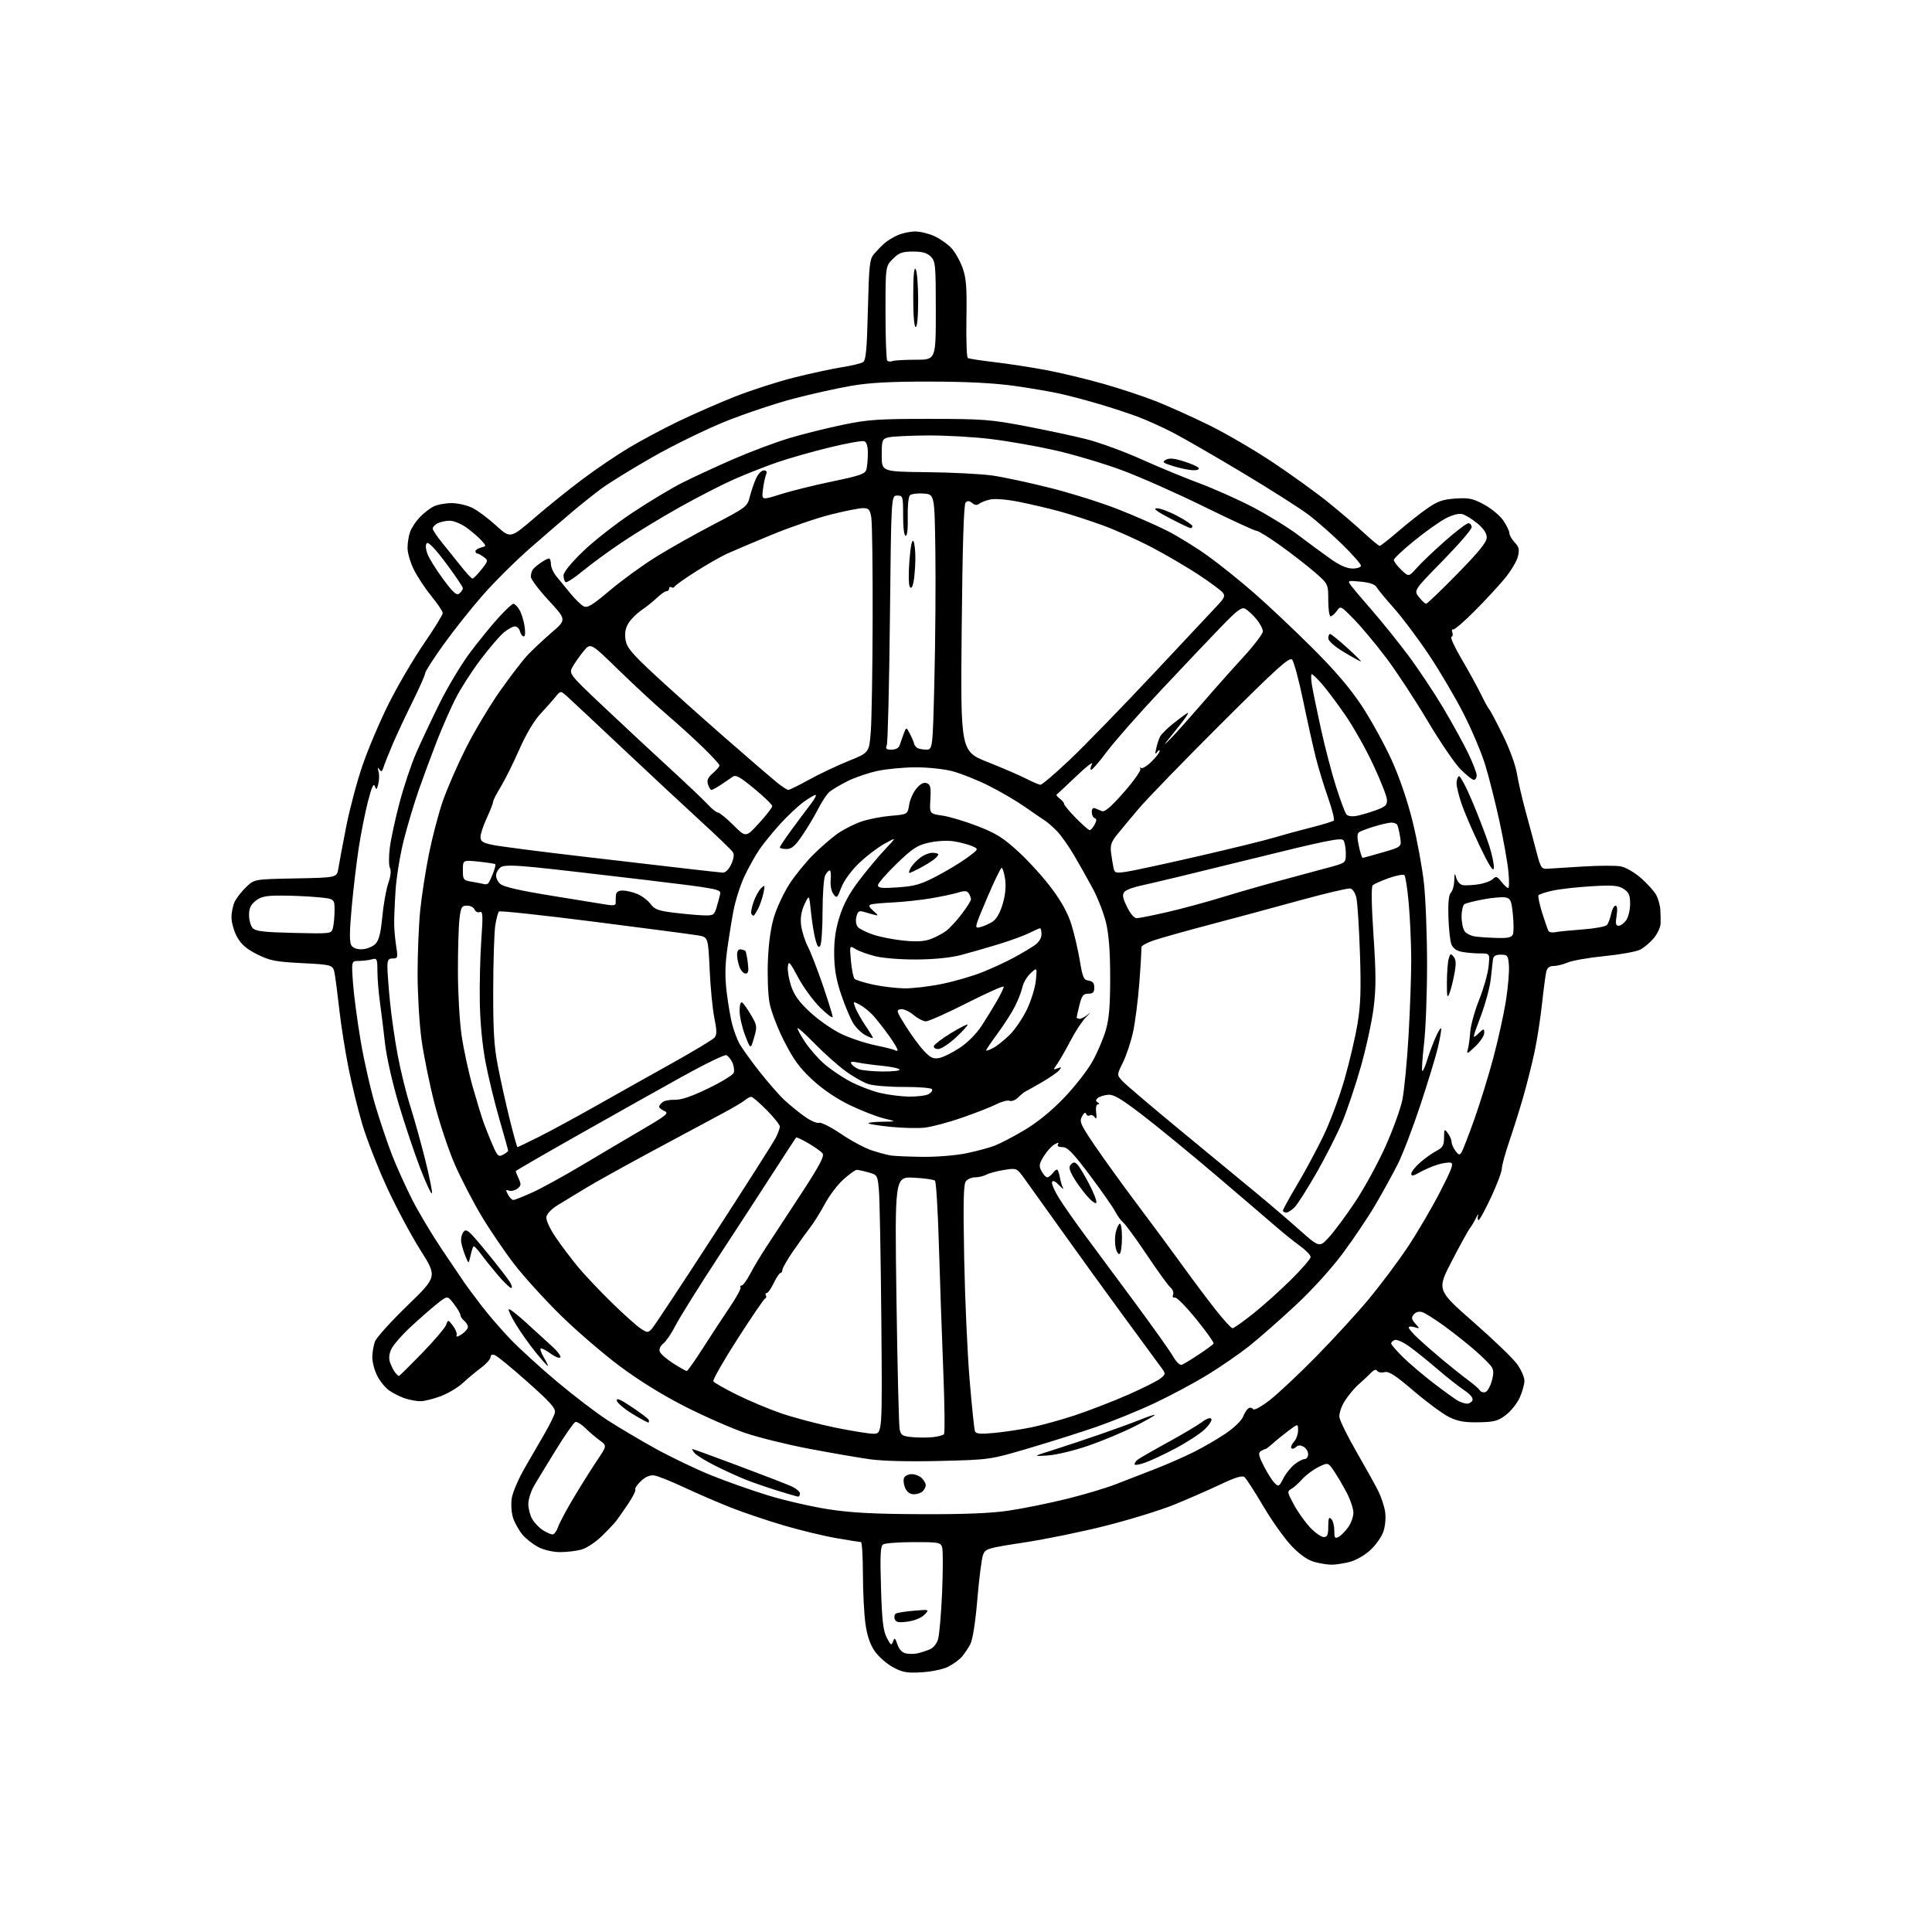 <?xml version="1.0" encoding="UTF-8" standalone="no"?>
<svg 
  version="1.1" 
  xmlns="http://www.w3.org/2000/svg" 
  xmlns:xlink="http://www.w3.org/1999/xlink" 
  xmlns:svg="http://www.w3.org/2000/svg"
  xmlns:rdf="http://www.w3.org/1999/02/22-rdf-syntax-ns#"
  xmlns:cc="http://creativecommons.org/ns#"
  xmlns:dc="http://purl.org/dc/elements/1.1/"
  viewBox="0 0 768 768"
  width="768"
  height="768"
>
<style>svg {background-color: white; }</style>"
<path stroke="none" fill="black" fill-rule="evenodd" d="M366.50,664.75C360.51,665.11 358.85,664.82 355.00,662.76C352.52,661.43 349.27,658.58 347.76,656.42C345.87,653.70 344.72,650.35 344.03,645.50C343.49,641.65 343.03,632.76 343.02,625.75C343.01,618.74 342.66,613.00 342.25,613.00C341.84,613.00 337.45,612.30 332.50,611.44C327.55,610.59 318.17,608.33 311.65,606.41C305.14,604.50 295.69,601.31 290.65,599.33C285.62,597.35 277.23,593.73 272.00,591.28C266.77,588.83 261.38,586.68 260.00,586.51C258.37,586.29 256.55,587.07 254.79,588.74C253.29,590.15 252.29,591.65 252.55,592.08C252.81,592.51 251.57,595.03 249.78,597.68C248.00,600.33 245.85,603.40 245.02,604.50C244.18,605.59 241.53,608.40 239.12,610.73C236.72,613.07 233.12,615.43 231.12,615.98C229.13,616.54 225.34,616.99 222.71,616.99C219.92,617.00 216.32,616.18 214.09,615.04C211.98,613.97 209.11,611.73 207.71,610.07C206.31,608.41 204.64,605.43 203.98,603.45C203.30,601.39 203.07,598.03 203.43,595.59C203.79,593.24 206.14,587.76 208.66,583.41C211.18,579.06 214.77,572.86 216.63,569.64C218.49,566.41 220.26,562.81 220.56,561.63C220.99,559.89 219.01,557.64 209.80,549.43C203.58,543.89 197.71,539.07 196.75,538.71C195.60,538.29 195.00,538.55 195.00,539.48C195.00,540.26 193.31,542.16 191.25,543.70C189.19,545.24 185.93,547.96 184.00,549.75C182.07,551.54 178.12,553.91 175.21,555.00C172.30,556.10 168.66,557.00 167.11,557.00C165.56,557.00 162.77,556.48 160.90,555.85C159.03,555.21 156.25,553.83 154.73,552.76C153.20,551.70 151.06,549.09 149.98,546.96C148.89,544.82 148.00,541.52 148.00,539.60C148.00,537.69 148.46,534.86 149.03,533.32C149.59,531.77 155.40,525.33 161.93,519.00C173.81,507.50 173.81,507.50 167.09,496.88C163.39,491.04 157.39,479.79 153.76,471.88C150.13,463.97 145.76,452.77 144.04,447.00C142.32,441.23 139.84,431.10 138.53,424.50C137.22,417.90 135.61,407.77 134.96,402.00C134.31,396.23 133.48,389.70 133.11,387.50C132.44,383.50 132.44,383.50 120.21,382.87C109.47,382.32 107.29,381.89 102.24,379.37C98.02,377.26 95.91,375.44 94.27,372.50C93.04,370.30 92.03,366.79 92.02,364.70C92.01,362.61 92.63,359.69 93.41,358.20C94.19,356.72 96.24,354.15 97.97,352.50C101.13,349.50 101.13,349.50 117.53,349.18C133.93,348.87 133.93,348.87 134.51,345.18C134.83,343.16 136.22,335.76 137.59,328.74C138.96,321.72 141.89,310.70 144.11,304.24C146.32,297.78 151.01,286.73 154.54,279.68C158.07,272.63 164.34,261.93 168.48,255.90C172.61,249.88 176.00,244.39 176.00,243.72C176.00,243.04 174.02,240.08 171.61,237.13C169.19,234.18 166.04,229.45 164.61,226.62C163.17,223.79 162.00,219.82 162.00,217.80C162.00,215.78 162.48,212.86 163.06,211.32C163.65,209.77 165.34,207.22 166.81,205.66C168.29,204.10 170.72,202.19 172.20,201.41C173.69,200.63 176.97,200.00 179.49,200.00C182.07,200.00 185.76,200.86 187.91,201.95C190.01,203.03 194.25,206.20 197.31,209.00C202.89,214.10 202.89,214.10 212.53,205.80C217.83,201.23 226.52,194.25 231.84,190.29C237.15,186.32 245.32,180.79 250.00,177.99C254.68,175.19 263.45,170.51 269.50,167.58C275.55,164.66 285.72,160.20 292.09,157.68C298.47,155.16 309.04,151.75 315.59,150.10C322.14,148.46 330.66,146.61 334.53,146.00C338.39,145.39 342.22,144.49 343.03,143.98C344.22,143.25 344.60,139.24 345.00,123.14C345.45,105.06 345.69,102.99 347.50,100.89C348.60,99.62 350.40,97.76 351.50,96.77C352.60,95.78 355.02,94.30 356.87,93.48C358.73,92.67 361.88,92.01 363.87,92.02C365.87,92.03 369.30,92.88 371.50,93.90C373.70,94.91 376.71,97.04 378.18,98.62C379.66,100.21 381.67,103.75 382.65,106.50C384.11,110.61 384.38,114.20 384.17,126.66C384.03,135.01 384.27,142.05 384.71,142.32C385.14,142.59 390.00,143.34 395.50,143.98C401.00,144.63 410.23,146.05 416.00,147.14C421.77,148.23 432.02,150.70 438.76,152.62C445.50,154.54 454.95,157.68 459.76,159.59C464.57,161.51 473.90,165.71 480.50,168.94C487.10,172.16 498.57,178.86 506.00,183.81C513.42,188.77 523.28,195.87 527.89,199.59C532.50,203.32 538.87,208.76 542.02,211.68C545.18,214.61 548.07,217.00 548.44,217.00C548.81,217.00 552.17,214.37 555.90,211.15C559.64,207.93 564.90,203.79 567.60,201.93C571.56,199.21 573.67,198.49 578.66,198.17C583.97,197.83 585.54,198.17 590.03,200.61C592.89,202.17 596.30,205.02 597.61,206.95C598.93,208.88 600.00,211.12 600.00,211.92C600.00,212.72 600.95,214.38 602.11,215.62C603.87,217.49 604.08,218.45 603.36,221.31C602.89,223.21 600.48,227.17 598.02,230.13C595.56,233.08 590.19,238.88 586.08,243.00C581.98,247.12 578.20,250.37 577.69,250.21C577.18,250.05 577.01,250.58 577.32,251.39C577.63,252.21 577.47,253.01 576.95,253.19C576.44,253.36 578.27,257.32 581.02,262.00C583.77,266.68 587.23,272.98 588.71,276.00C590.19,279.02 591.68,281.73 592.01,282.00C592.35,282.27 594.74,286.80 597.33,292.05C600.07,297.60 602.44,304.08 603.01,307.55C603.54,310.82 605.09,317.55 606.45,322.50C607.81,327.45 609.74,334.65 610.74,338.50C612.39,344.88 612.77,345.49 615.03,345.34C616.39,345.26 622.73,344.86 629.13,344.46C635.52,344.06 642.33,344.03 644.26,344.39C646.27,344.77 649.76,346.80 652.42,349.14C654.98,351.39 657.68,354.42 658.43,355.87C659.18,357.32 659.89,359.86 660.00,361.50C660.12,363.15 660.16,365.70 660.11,367.17C660.05,368.64 658.82,371.25 657.38,372.96C655.94,374.67 653.52,376.71 652.00,377.50C650.48,378.29 644.12,379.44 637.87,380.06C631.62,380.68 625.02,381.82 623.22,382.60C621.41,383.37 618.87,384.00 617.57,384.00C615.96,384.00 615.04,384.71 614.67,386.25C614.37,387.49 613.61,393.23 612.98,399.00C612.36,404.77 611.03,413.32 610.04,418.00C609.04,422.68 607.08,430.55 605.67,435.50C604.26,440.45 601.73,448.52 600.05,453.44C598.37,458.35 597.00,463.35 597.00,464.54C597.00,465.74 595.09,470.83 592.75,475.85C590.41,480.88 588.18,485.00 587.78,485.00C587.39,485.00 587.28,484.21 587.55,483.25C587.81,482.29 587.46,482.67 586.77,484.10C586.07,485.54 585.00,487.34 584.38,488.10C583.76,488.87 580.53,494.73 577.20,501.13C571.15,512.76 571.15,512.76 585.61,525.45C593.57,532.42 601.41,539.97 603.04,542.21C604.67,544.46 605.99,547.47 605.98,548.90C605.97,550.33 605.11,553.35 604.09,555.62C603.06,557.88 600.59,560.97 598.60,562.49C595.47,564.88 594.00,565.27 587.74,565.38C582.10,565.47 579.50,565.01 576.00,563.28C573.52,562.06 567.24,557.42 562.03,552.98C554.63,546.65 552.08,545.01 550.35,545.45C549.12,545.76 547.82,545.52 547.46,544.93C547.02,544.22 546.19,544.48 545.04,545.67C544.08,546.68 541.89,548.73 540.17,550.24C538.44,551.75 535.94,554.73 534.59,556.86C533.24,558.99 532.27,561.87 532.43,563.28C532.58,564.69 535.65,570.94 539.25,577.17C542.84,583.40 546.72,590.37 547.86,592.66C549.01,594.95 550.23,598.61 550.58,600.81C550.95,603.09 550.69,606.44 549.98,608.65C549.30,610.77 546.95,614.15 544.76,616.16C542.47,618.27 538.95,620.28 536.45,620.91C534.06,621.51 530.85,622.00 529.31,621.99C527.76,621.99 524.70,621.50 522.50,620.90C519.84,620.17 516.83,618.08 513.50,614.63C510.75,611.78 505.68,604.67 502.24,598.84C498.79,593.00 495.41,587.75 494.72,587.18C493.81,586.43 491.10,587.26 484.98,590.15C480.32,592.36 472.09,595.95 466.71,598.14C461.32,600.33 449.17,604.07 439.71,606.47C430.24,608.87 415.58,611.88 407.13,613.16C392.64,615.36 391.71,615.64 390.79,618.00C390.25,619.37 389.23,627.27 388.53,635.55C387.75,644.82 386.67,651.73 385.73,653.55C384.88,655.17 383.36,657.45 382.35,658.60C381.33,659.76 378.93,661.52 377.00,662.51C374.99,663.55 370.52,664.50 366.50,664.75zM364.50,657.28C365.60,657.05 367.72,656.40 369.21,655.83C370.93,655.17 372.26,653.65 372.88,651.65C373.41,649.92 374.14,641.44 374.51,632.80C374.87,624.17 374.87,616.18 374.52,615.05C373.91,613.15 373.09,613.00 363.18,613.02C357.31,613.02 351.87,613.43 351.11,613.91C349.97,614.63 349.81,617.86 350.21,631.16C350.61,644.27 351.07,648.23 352.50,651.01C354.08,654.06 354.39,654.25 354.98,652.54C355.58,650.85 355.81,651.01 356.75,653.72C357.46,655.75 358.66,656.99 360.17,657.27C361.45,657.51 363.40,657.51 364.50,657.28zM360.89,644.60C357.23,645.10 356.18,644.91 355.69,643.65C355.36,642.78 355.55,641.78 356.11,641.43C356.67,641.08 359.92,640.57 363.32,640.28C369.50,639.77 369.50,639.77 367.49,641.87C366.30,643.11 363.59,644.23 360.89,644.60zM532.13,610.93C533.08,610.42 534.79,608.70 535.93,607.10C537.07,605.50 538.00,602.91 538.00,601.34C538.00,599.77 536.83,596.24 535.40,593.49C533.97,590.75 531.70,586.88 530.36,584.89C527.93,581.29 527.93,581.29 524.09,583.18C521.98,584.23 519.11,586.37 517.70,587.95C516.30,589.53 514.33,591.29 513.32,591.86C511.60,592.84 511.66,593.19 514.39,598.20C515.97,601.11 518.88,605.19 520.84,607.25C522.80,609.31 525.21,611.00 526.20,611.00C527.65,611.00 528.00,610.18 528.00,606.80C528.00,603.53 528.27,602.87 529.20,603.80C529.86,604.46 530.40,606.54 530.40,608.43C530.40,611.37 530.65,611.72 532.13,610.93zM219.65,609.97C220.29,609.99 221.28,608.62 221.87,606.94C222.46,605.26 225.28,599.97 228.15,595.19C231.01,590.41 235.14,583.84 237.32,580.59C241.29,574.69 241.29,574.69 238.44,572.61C236.88,571.47 234.30,569.27 232.71,567.72C231.12,566.16 229.32,565.06 228.72,565.26C228.11,565.46 224.71,570.33 221.16,576.06C217.62,581.80 213.66,588.30 212.37,590.50C211.08,592.70 210.02,596.01 210.01,597.85C210.01,599.69 210.73,602.43 211.62,603.94C212.52,605.45 214.43,607.42 215.87,608.32C217.32,609.21 219.02,609.96 219.65,609.97zM366.26,601.91C383.69,601.97 394.00,601.55 401.12,600.48C406.67,599.65 416.85,597.59 423.72,595.91C430.60,594.22 439.44,591.60 443.37,590.07C447.29,588.54 454.32,585.81 459.00,584.01C463.68,582.20 470.65,579.15 474.50,577.22C478.35,575.30 484.11,571.96 487.30,569.79C490.51,567.62 493.56,564.66 494.12,563.20C494.67,561.74 495.65,560.22 496.29,559.82C496.92,559.43 497.74,559.57 498.09,560.15C498.47,560.76 501.12,559.35 504.62,556.67C507.85,554.18 516.18,546.38 523.12,539.32C530.05,532.27 539.52,521.94 544.15,516.37C548.77,510.80 555.68,501.57 559.49,495.87C563.30,490.17 569.08,480.32 572.34,474.00C577.19,464.60 577.97,462.44 576.63,462.18C575.72,462.00 573.30,462.38 571.24,463.03C569.18,463.69 566.04,465.06 564.25,466.08C561.75,467.51 561.00,467.62 561.00,466.57C561.00,465.82 562.58,463.82 564.51,462.12C566.45,460.43 569.37,458.34 571.01,457.49C573.51,456.20 574.01,455.33 574.03,452.22C574.06,448.73 574.16,448.62 575.53,450.44C576.34,451.51 577.01,453.08 577.03,453.94C577.05,454.80 577.74,456.40 578.57,457.50C579.86,459.21 580.21,459.28 581.01,458.00C581.53,457.17 583.80,451.32 586.05,445.00C588.31,438.68 591.71,427.65 593.62,420.51C595.53,413.37 597.77,403.20 598.61,397.92C599.45,392.64 599.99,386.33 599.82,383.91C599.52,379.78 599.31,379.50 596.60,379.50C594.45,379.50 593.64,380.02 593.46,381.50C593.32,382.60 592.93,386.10 592.59,389.27C592.26,392.44 590.44,399.13 588.56,404.13C585.24,412.95 585.21,413.15 587.57,410.94C589.89,408.76 590.00,408.74 590.00,410.63C590.00,411.72 588.37,414.16 586.38,416.05C583.34,418.95 582.88,419.15 583.44,417.29C583.81,416.08 584.25,412.91 584.44,410.26C584.62,407.60 586.21,401.84 587.97,397.46C589.73,393.08 591.42,387.14 591.72,384.25C592.28,379.00 592.28,379.00 588.26,379.00C586.06,379.00 582.81,378.71 581.05,378.36C578.93,377.94 577.53,376.91 576.93,375.32C576.43,374.00 575.90,369.14 575.76,364.51C575.59,358.81 575.90,355.70 576.75,354.85C577.44,354.16 578.04,352.00 578.10,350.05C578.19,346.93 578.28,346.80 578.89,348.99C579.28,350.37 580.41,351.65 581.41,351.84C582.41,352.03 585.20,351.90 587.61,351.54C590.01,351.18 592.62,350.23 593.42,349.44C594.67,348.19 595.11,348.33 596.82,350.50C597.90,351.88 599.12,353.00 599.53,353.00C599.94,353.00 599.97,349.96 599.59,346.25C599.22,342.54 597.60,333.50 595.99,326.16C594.38,318.82 591.88,308.92 590.43,304.16C588.99,299.40 585.11,290.21 581.82,283.75C578.53,277.29 572.31,266.71 567.98,260.25C563.66,253.79 557.42,245.47 554.12,241.77C550.82,238.07 547.71,234.30 547.20,233.39C546.58,232.29 544.46,231.56 540.91,231.22C535.68,230.72 535.59,230.75 537.03,232.73C537.84,233.84 541.60,238.30 545.39,242.63C549.18,246.96 555.60,254.94 559.67,260.36C563.73,265.78 570.03,275.23 573.68,281.36C577.32,287.49 581.81,295.64 583.65,299.47C585.49,303.31 587.00,307.24 587.00,308.22C587.00,309.20 586.49,310.00 585.87,310.00C585.25,310.00 582.85,308.09 580.54,305.75C578.24,303.41 572.34,294.75 567.45,286.50C562.55,278.25 555.21,267.07 551.14,261.65C547.06,256.24 541.29,249.31 538.31,246.26C532.95,240.78 532.87,240.74 531.39,242.86C530.56,244.03 529.46,245.00 528.94,245.00C528.42,245.00 528.00,242.10 528.00,238.56C528.00,232.12 528.00,232.12 522.44,227.31C519.38,224.67 513.25,219.92 508.82,216.76C504.40,213.59 500.18,211.00 499.46,211.00C498.74,211.00 489.23,206.61 478.32,201.25C467.42,195.89 452.65,189.36 445.50,186.74C438.35,184.12 426.65,180.65 419.50,179.03C412.35,177.40 400.89,175.38 394.03,174.54C387.17,173.69 375.70,173.04 368.53,173.10C361.36,173.15 354.38,173.51 353.00,173.89C350.66,174.54 350.50,175.01 350.50,181.05C350.50,187.50 350.50,187.50 368.50,187.70C378.40,187.80 390.10,188.40 394.50,189.03C398.90,189.66 409.25,191.88 417.50,193.96C425.75,196.04 437.78,199.82 444.24,202.36C450.70,204.89 459.47,208.73 463.74,210.88C468.01,213.03 475.30,217.51 479.95,220.84C484.60,224.17 492.93,230.84 498.45,235.67C503.98,240.50 514.39,250.31 521.58,257.47C530.71,266.57 536.66,273.53 541.30,280.55C544.95,286.08 550.25,295.68 553.08,301.88C556.31,308.98 559.44,318.12 561.52,326.51C563.34,333.85 565.38,344.95 566.05,351.18C566.73,357.40 567.28,371.95 567.28,383.50C567.28,395.05 566.74,409.16 566.08,414.85C565.42,420.55 565.10,425.43 565.37,425.70C565.64,425.98 566.53,424.02 567.33,421.35C568.14,418.68 569.72,414.48 570.83,412.00C571.95,409.52 572.88,408.18 572.91,409.00C572.95,409.82 572.32,413.24 571.54,416.59C570.75,419.93 567.66,430.08 564.67,439.13C561.68,448.18 557.62,458.80 555.64,462.73C553.66,466.66 549.72,473.84 546.88,478.69C544.05,483.53 538.22,492.23 533.94,498.00C529.22,504.37 521.70,512.65 514.83,519.05C508.60,524.85 500.35,532.09 496.50,535.14C492.65,538.19 485.23,543.31 480.00,546.51C474.77,549.72 465.32,554.77 459.00,557.75C452.68,560.73 442.32,564.95 436.00,567.14C429.68,569.33 417.52,573.18 409.00,575.69C393.50,580.26 393.50,580.26 373.76,580.75C361.47,581.05 350.90,580.80 345.76,580.07C341.22,579.44 330.41,577.57 321.75,575.93C313.08,574.29 301.60,571.45 296.23,569.63C290.86,567.80 280.15,563.10 272.43,559.18C263.40,554.60 254.06,548.82 246.27,543.00C239.61,538.02 229.02,528.89 222.75,522.72C216.48,516.55 208.26,507.50 204.48,502.61C200.71,497.72 194.85,489.12 191.47,483.49C188.10,477.87 183.29,468.59 180.79,462.88C178.30,457.17 174.65,446.20 172.68,438.50C170.71,430.80 168.40,419.42 167.55,413.22C166.70,407.01 166.00,395.24 166.00,387.07C166.00,378.90 166.47,367.55 167.04,361.86C167.62,356.16 169.18,346.05 170.52,339.40C171.86,332.74 174.34,323.29 176.04,318.40C177.74,313.50 181.83,304.11 185.14,297.51C188.45,290.92 194.53,280.72 198.65,274.85C202.77,268.98 207.80,262.43 209.82,260.30C211.85,258.17 216.13,254.16 219.35,251.38C225.20,246.34 225.20,246.34 218.10,238.68C214.20,234.47 211.01,230.23 211.02,229.26C211.02,228.29 211.36,227.02 211.77,226.44C212.17,225.86 213.61,224.62 214.97,223.69C216.33,222.76 217.79,222.00 218.22,222.00C218.65,222.00 219.00,223.01 219.00,224.25C219.00,225.49 220.01,227.72 221.25,229.21C222.49,230.70 224.98,233.74 226.80,235.95C228.61,238.17 230.93,240.43 231.96,240.98C233.49,241.80 235.31,240.71 242.47,234.67C247.23,230.65 255.48,224.66 260.81,221.35C266.14,218.04 276.47,212.22 283.77,208.42C296.64,201.71 297.07,201.38 298.05,197.50C298.60,195.30 299.71,192.04 300.51,190.25C301.31,188.46 302.70,187.00 303.59,187.00C304.74,187.00 305.01,187.51 304.50,188.75C304.10,189.71 303.55,192.38 303.27,194.68C302.76,198.87 302.76,198.87 310.31,196.47C314.47,195.15 323.71,192.86 330.86,191.38C342.00,189.07 343.93,188.39 344.41,186.60C344.72,185.44 344.98,182.57 344.99,180.22C345.00,177.43 344.50,175.75 343.58,175.39C342.79,175.09 336.57,176.20 329.75,177.86C322.93,179.52 313.53,182.20 308.85,183.82C304.18,185.44 296.57,188.43 291.93,190.47C287.29,192.51 277.55,197.50 270.29,201.56C263.02,205.63 252.67,211.92 247.29,215.54C241.90,219.16 234.84,224.33 231.60,227.02C228.35,229.72 225.31,231.69 224.85,231.40C224.38,231.12 224.00,229.94 224.00,228.78C224.00,227.47 226.92,223.86 231.75,219.19C236.01,215.07 244.90,208.11 251.50,203.74C258.10,199.36 267.01,194.01 271.30,191.85C275.59,189.69 284.67,185.50 291.47,182.53C298.28,179.56 308.33,175.79 313.79,174.16C319.26,172.52 328.86,170.13 335.12,168.84C345.13,166.78 349.27,166.50 369.50,166.51C390.61,166.52 393.74,166.75 407.50,169.37C415.75,170.94 426.68,173.28 431.79,174.57C436.90,175.85 446.73,179.44 453.62,182.53C460.51,185.63 470.88,189.91 476.65,192.06C482.42,194.20 492.00,198.47 497.93,201.55C503.87,204.64 512.05,209.68 516.11,212.75C520.18,215.83 525.94,220.07 528.92,222.17C532.58,224.76 535.41,226.00 537.67,226.00C539.50,226.00 541.00,225.49 541.00,224.86C541.00,224.23 537.74,220.52 533.75,216.60C529.76,212.68 523.77,207.39 520.44,204.83C517.11,202.27 505.19,194.67 493.94,187.94C482.70,181.20 470.15,173.97 466.05,171.86C461.95,169.75 455.65,166.92 452.05,165.58C448.45,164.24 441.68,162.02 437.00,160.64C432.32,159.25 425.56,157.45 421.97,156.63C418.37,155.80 410.05,154.37 403.47,153.43C395.32,152.28 384.64,151.72 370.00,151.69C354.18,151.66 345.86,152.10 338.50,153.35C333.00,154.29 322.65,156.59 315.49,158.46C308.34,160.34 296.19,164.39 288.49,167.48C280.80,170.57 267.75,176.94 259.50,181.64C251.25,186.34 242.03,192.03 239.00,194.28C235.97,196.53 230.80,200.65 227.50,203.44C224.20,206.22 216.73,212.67 210.89,217.76C205.06,222.85 196.51,231.33 191.89,236.61C187.28,241.88 180.24,250.74 176.25,256.31C172.26,261.87 169.00,266.97 169.00,267.63C169.00,268.30 166.81,273.27 164.13,278.67C161.45,284.08 157.90,291.65 156.24,295.50C154.58,299.35 152.90,303.57 152.50,304.88C151.93,306.76 151.58,306.97 150.83,305.88C150.14,304.89 150.04,305.11 150.47,306.66C150.81,307.86 150.76,310.09 150.38,311.63C149.77,314.06 149.59,314.17 149.00,312.51C148.53,311.16 147.72,312.94 146.28,318.54C145.15,322.92 143.50,331.23 142.61,337.00C141.72,342.77 140.45,353.49 139.79,360.81C138.91,370.48 138.88,374.58 139.68,375.81C140.38,376.90 141.94,377.44 144.02,377.34C145.81,377.25 148.14,376.31 149.20,375.25C150.64,373.80 151.34,371.09 151.97,364.41C152.44,359.51 153.51,353.51 154.35,351.08C155.31,348.30 155.56,346.05 155.01,345.03C154.53,344.13 154.51,340.52 154.96,336.95C155.41,333.40 157.18,325.25 158.89,318.84C160.60,312.42 163.54,303.65 165.42,299.34C167.30,295.03 171.52,286.10 174.78,279.50C178.05,272.90 183.60,263.70 187.11,259.06C190.63,254.42 195.68,248.23 198.35,245.31C201.02,242.39 203.60,240.00 204.08,240.00C204.56,240.00 205.60,241.01 206.38,242.25C207.17,243.49 208.12,246.41 208.49,248.75C208.90,251.30 208.79,253.00 208.20,253.00C207.67,253.00 207.00,252.10 206.71,251.00C206.42,249.90 205.50,249.00 204.67,249.00C203.84,249.00 201.82,250.12 200.20,251.49C198.57,252.86 194.44,257.68 191.02,262.22C187.59,266.75 183.17,273.62 181.20,277.48C179.22,281.34 175.85,289.00 173.70,294.50C171.56,300.00 168.31,308.77 166.48,314.00C164.65,319.23 161.96,328.20 160.51,333.94C159.06,339.68 157.59,348.68 157.24,353.94C156.90,359.20 156.65,365.30 156.69,367.50C156.73,369.70 157.10,373.64 157.51,376.25C158.21,380.66 158.11,381.00 156.13,381.00C154.38,381.00 154.00,381.60 154.00,384.39C154.00,386.26 154.46,392.45 155.02,398.14C155.58,403.84 156.96,413.43 158.09,419.45C159.22,425.48 161.43,434.48 163.01,439.45C164.59,444.43 167.28,454.07 168.99,460.87C170.69,467.67 171.92,473.74 171.71,474.36C171.51,474.98 169.44,470.58 167.12,464.58C164.80,458.58 160.92,447.01 158.49,438.87C155.98,430.44 153.64,420.08 153.05,414.79C152.49,409.68 151.58,402.35 151.04,398.50C150.51,394.65 150.05,389.09 150.03,386.13C150.00,381.06 149.88,380.80 147.75,381.37C146.51,381.70 144.20,381.98 142.60,381.99C139.70,382.00 139.70,382.00 140.32,390.75C140.66,395.57 142.05,406.03 143.41,414.00C144.76,421.98 147.46,433.75 149.42,440.18C151.37,446.60 154.35,455.37 156.05,459.68C157.75,463.98 161.17,471.55 163.66,476.50C166.14,481.45 171.50,490.45 175.56,496.50C179.62,502.55 183.72,508.62 184.68,510.00C185.63,511.38 188.64,515.42 191.37,519.00C194.10,522.58 199.30,528.59 202.92,532.37C206.54,536.14 214.90,543.76 221.50,549.30C228.10,554.84 237.10,561.70 241.50,564.55C245.90,567.39 254.45,572.46 260.50,575.81C266.55,579.16 276.45,583.91 282.50,586.37C288.55,588.83 298.90,592.49 305.50,594.50C312.10,596.51 322.90,598.98 329.50,599.99C338.52,601.37 347.64,601.84 366.26,601.91zM317.25,594.93C316.84,594.90 313.12,593.82 309.00,592.54C304.88,591.26 299.15,589.28 296.27,588.13C293.39,586.98 287.97,584.50 284.21,582.61C280.46,580.72 276.79,578.46 276.07,577.58C275.35,576.71 274.97,576.00 275.24,576.00C275.50,576.00 283.54,578.93 293.11,582.52C302.67,586.10 312.19,589.77 314.25,590.67C316.31,591.57 318.00,592.91 318.00,593.65C318.00,594.39 317.66,594.97 317.25,594.93zM363.28,594.00C361.79,594.00 360.56,593.13 359.85,591.56C359.24,590.22 359.01,588.42 359.34,587.56C359.67,586.70 361.04,586.00 362.40,586.00C363.75,586.00 365.56,586.71 366.43,587.57C367.29,588.44 368.00,589.70 368.00,590.37C368.00,591.05 367.46,592.14 366.80,592.80C366.14,593.46 364.56,594.00 363.28,594.00zM510.15,587.69C511.14,585.76 513.15,583.24 514.61,582.09C516.07,580.94 517.88,580.00 518.63,580.00C519.39,580.00 520.00,579.12 520.00,578.04C520.00,576.95 519.17,575.63 518.15,575.08C516.89,574.40 515.95,574.45 515.17,575.23C514.54,575.86 513.73,576.06 513.36,575.69C512.98,575.32 513.43,574.19 514.34,573.18C515.25,572.17 516.00,570.12 516.00,568.62C516.00,565.90 516.00,565.90 512.25,568.70C510.19,570.24 507.38,572.51 506.01,573.75C504.64,574.99 503.29,576.01 503.01,576.02C502.73,576.02 501.90,576.41 501.16,576.88C500.09,577.56 500.33,578.72 502.37,582.75C503.78,585.52 505.69,588.55 506.64,589.49C508.25,591.11 508.45,591.01 510.15,587.69zM455.14,581.45C452.86,582.25 451.00,582.54 451.00,582.08C451.00,581.62 451.56,580.79 452.25,580.23C452.94,579.68 458.23,576.64 464.00,573.48C469.77,570.32 475.93,566.67 477.69,565.36C479.70,563.87 481.12,563.38 481.53,564.04C481.88,564.62 480.64,566.54 478.76,568.30C476.87,570.06 471.72,573.41 467.31,575.74C462.90,578.08 457.42,580.65 455.14,581.45zM416.50,578.57C410.50,578.96 410.50,578.96 418.50,576.44C422.90,575.05 431.45,572.20 437.50,570.10C443.55,568.01 450.86,565.33 453.75,564.16C456.64,562.99 459.00,562.24 459.00,562.50C459.00,562.76 455.29,564.85 450.75,567.14C446.21,569.42 438.00,572.85 432.50,574.74C427.00,576.63 419.80,578.36 416.50,578.57zM371.00,571.27C372.93,571.04 374.83,570.53 375.23,570.14C375.64,569.75 375.51,558.20 374.95,544.47C374.40,530.73 373.62,508.40 373.22,494.83C372.82,481.26 372.13,469.79 371.68,469.35C371.23,468.90 367.45,468.36 363.27,468.15C355.67,467.76 355.67,467.76 356.36,516.63C356.74,543.51 357.31,566.71 357.63,568.20C358.14,570.58 358.76,570.95 362.86,571.30C365.41,571.52 369.07,571.50 371.00,571.27zM347.12,569.93C350.74,570.00 350.74,570.00 350.34,524.75C350.12,499.86 349.69,476.70 349.39,473.28C348.85,467.11 348.81,467.04 345.17,466.03C343.15,465.47 341.05,465.03 340.50,465.05C339.95,465.07 337.62,466.75 335.33,468.79C333.03,470.83 329.71,475.20 327.94,478.50C326.17,481.80 323.55,486.01 322.11,487.86C320.68,489.71 317.60,493.98 315.27,497.36C312.95,500.74 311.04,504.06 311.02,504.75C311.01,505.44 310.66,506.01 310.25,506.01C309.84,506.02 308.64,507.82 307.59,510.01C306.54,512.21 305.27,514.00 304.78,514.00C304.29,514.00 304.14,514.41 304.45,514.91C304.76,515.42 304.62,515.98 304.15,516.16C303.67,516.35 298.71,523.62 293.13,532.32C287.54,541.02 283.24,548.57 283.56,549.10C283.89,549.63 288.06,552.00 292.83,554.38C297.60,556.76 305.56,560.10 310.52,561.81C315.48,563.51 324.93,566.02 331.52,567.39C338.11,568.75 345.13,569.90 347.12,569.93zM395.16,569.62C399.07,569.26 405.70,568.26 409.89,567.41C414.07,566.56 422.00,564.37 427.50,562.54C433.00,560.71 442.36,557.08 448.30,554.48C454.24,551.87 460.09,548.94 461.30,547.96C463.50,546.17 463.50,546.17 461.16,543.01C459.88,541.27 453.16,532.12 446.24,522.67C439.31,513.23 428.36,498.07 421.89,489.00C415.42,479.93 408.78,470.65 407.14,468.39C404.14,464.28 404.14,464.28 399.14,465.07C396.39,465.50 393.23,466.34 392.13,466.93C391.03,467.52 389.03,468.00 387.69,468.00C386.34,468.00 384.68,468.68 383.98,469.52C383.00,470.70 382.85,477.55 383.28,500.27C383.59,516.35 384.56,538.05 385.44,548.50C386.31,558.95 387.26,568.13 387.54,568.89C387.94,569.99 389.54,570.14 395.16,569.62zM257.83,565.46C257.65,565.63 254.80,564.12 251.51,562.11C248.22,560.10 245.37,557.70 245.20,556.78C244.96,555.56 246.64,556.28 251.19,559.33C254.66,561.65 257.65,563.92 257.83,564.36C258.02,564.81 258.02,565.30 257.83,565.46zM583.14,557.97C584.05,557.99 585.03,557.37 585.33,556.59C585.66,555.72 584.44,554.23 582.11,552.69C580.04,551.32 575.23,547.53 571.42,544.26C567.62,540.99 562.56,536.92 560.18,535.22C557.80,533.51 555.22,532.36 554.43,532.67C553.64,532.97 553.00,533.59 553.00,534.04C553.00,534.49 555.14,536.97 557.75,539.54C560.36,542.10 565.88,546.78 570.00,549.93C574.12,553.08 578.40,556.17 579.50,556.80C580.60,557.43 582.24,557.95 583.14,557.97zM590.52,553.36C591.32,553.05 592.45,551.03 593.03,548.88C593.84,545.89 593.78,544.53 592.79,543.15C592.08,542.16 589.24,539.35 586.48,536.92C583.72,534.49 578.32,530.19 574.48,527.37C570.64,524.55 566.55,521.96 565.39,521.60C564.06,521.19 562.81,521.52 562.00,522.50C560.95,523.77 561.05,524.40 562.61,526.15C564.48,528.24 564.47,528.26 562.25,527.57C561.01,527.18 560.00,527.25 560.00,527.73C560.00,528.21 561.69,530.16 563.75,532.08C565.81,534.00 570.20,537.83 573.50,540.59C576.80,543.35 581.30,546.93 583.50,548.55C585.70,550.16 587.85,552.03 588.28,552.70C588.70,553.37 589.71,553.66 590.52,553.36zM158.57,547.00C158.75,547.00 162.86,542.94 167.69,537.98C172.52,533.01 176.84,527.95 177.30,526.73C178.12,524.51 178.12,524.51 180.04,527.00C181.10,528.38 181.76,530.06 181.51,530.75C181.21,531.58 181.90,531.46 183.53,530.39C184.89,529.50 186.00,528.20 186.00,527.51C186.00,526.81 185.32,525.68 184.50,525.00C183.68,524.32 183.00,523.29 183.00,522.72C183.00,522.15 181.85,520.18 180.44,518.34C177.89,514.98 177.89,514.98 173.78,518.24C171.53,520.03 166.77,524.20 163.21,527.50C159.65,530.80 156.17,534.83 155.47,536.46C154.60,538.50 154.50,540.19 155.16,541.92C155.69,543.30 156.59,545.01 157.18,545.72C157.77,546.42 158.39,547.00 158.57,547.00zM273.00,545.00C273.33,545.00 276.27,540.84 279.52,535.75C282.77,530.66 287.55,523.37 290.15,519.54C292.74,515.71 294.64,512.23 294.37,511.79C294.10,511.36 294.31,511.00 294.84,511.00C295.36,511.00 296.91,508.86 298.28,506.25C299.64,503.64 302.55,498.80 304.74,495.50C306.93,492.20 313.07,482.82 318.40,474.65C325.93,463.09 327.83,459.49 326.95,458.44C326.34,457.70 323.81,455.91 321.34,454.46C318.87,453.01 316.68,451.99 316.47,452.19C316.27,452.40 312.49,458.17 308.08,465.03C303.66,471.89 293.57,487.40 285.65,499.50C277.74,511.60 270.03,523.94 268.52,526.93C267.02,529.91 264.86,533.10 263.73,534.02C262.44,535.06 261.90,536.31 262.30,537.35C262.65,538.26 265.07,540.35 267.67,542.00C270.26,543.65 272.66,545.00 273.00,545.00zM217.77,543.00C217.54,543.00 215.33,540.52 212.87,537.48C210.41,534.44 206.89,529.48 205.06,526.45C203.22,523.42 201.95,520.71 202.23,520.43C202.52,520.15 205.59,522.53 209.07,525.71C212.55,528.89 217.22,533.15 219.44,535.17C221.67,537.19 223.15,539.19 222.73,539.60C222.32,540.02 220.65,539.38 219.03,538.18C217.41,536.98 215.63,536.00 215.07,536.00C214.52,536.00 215.00,537.58 216.13,539.50C217.27,541.42 218.01,543.00 217.77,543.00zM469.83,542.50C470.56,542.23 473.60,540.38 476.58,538.40C479.56,536.42 482.19,534.49 482.43,534.12C482.66,533.74 479.59,529.40 475.59,524.47C471.60,519.53 467.76,515.63 467.05,515.79C466.27,515.97 465.98,515.49 466.32,514.61C466.63,513.81 466.17,512.56 465.30,511.83C464.43,511.11 460.25,505.34 456.00,499.00C451.75,492.66 447.51,486.84 446.57,486.06C445.64,485.28 444.16,483.26 443.29,481.57C442.42,479.88 437.92,473.44 433.28,467.25C426.50,458.21 424.35,456.00 422.36,456.00C420.81,456.00 420.14,455.59 420.56,454.90C421.05,454.10 420.68,454.10 419.21,454.89C418.09,455.49 416.18,457.59 414.96,459.56C413.03,462.69 412.91,463.46 414.04,465.58C414.75,466.91 415.77,468.00 416.31,468.00C416.84,468.00 417.85,467.21 418.56,466.25C419.26,465.29 420.07,464.74 420.36,465.02C420.64,465.31 421.10,466.76 421.37,468.26C421.64,469.75 422.18,471.54 422.58,472.23C422.97,472.93 422.24,472.41 420.95,471.08C419.41,469.49 418.47,469.09 418.20,469.90C417.97,470.58 419.23,473.47 421.00,476.32C422.77,479.17 427.56,486.00 431.64,491.50C435.73,497.00 444.72,509.15 451.64,518.50C458.55,527.85 465.17,537.19 466.35,539.25C467.63,541.47 469.04,542.80 469.83,542.50zM259.11,528.23C260.00,527.28 271.07,510.52 283.72,491.00C296.37,471.48 307.46,454.06 308.36,452.30C309.26,450.54 310.00,448.53 310.00,447.83C310.00,447.13 307.65,444.19 304.78,441.28C301.92,438.38 299.14,436.00 298.61,436.00C298.09,436.00 296.95,436.62 296.08,437.37C295.21,438.12 291.12,440.53 287.00,442.72C282.88,444.91 270.50,451.55 259.50,457.47C248.50,463.39 236.44,470.09 232.70,472.37C228.96,474.64 224.01,477.65 221.70,479.06C219.24,480.56 217.37,482.51 217.19,483.77C217.00,485.03 218.55,488.40 220.95,491.92C223.19,495.22 227.19,500.53 229.84,503.71C232.50,506.90 238.53,513.27 243.24,517.87C247.96,522.47 253.09,527.08 254.65,528.10C257.34,529.86 257.57,529.87 259.11,528.23zM489.95,528.00C490.45,528.00 494.16,525.38 498.18,522.18C502.21,518.97 508.99,512.89 513.25,508.66C517.51,504.44 521.00,500.38 521.00,499.66C521.00,498.93 519.09,496.96 516.75,495.27C514.41,493.58 509.99,490.02 506.92,487.35C503.85,484.68 493.05,475.45 482.92,466.83C472.79,458.21 459.71,447.50 453.85,443.03C445.38,436.55 442.62,434.95 440.35,435.20C438.78,435.36 436.99,435.95 436.36,436.50C435.51,437.25 435.51,437.68 436.36,438.23C437.12,438.72 437.14,438.97 436.42,438.98C435.80,438.99 435.51,440.35 435.74,442.25C436.02,444.53 435.86,445.09 435.18,444.12C434.66,443.36 433.76,443.03 433.20,443.38C432.63,443.73 431.98,443.45 431.75,442.76C431.50,441.99 430.87,442.38 430.11,443.79C429.01,445.86 429.50,446.98 435.13,455.29C438.56,460.36 446.12,470.83 451.93,478.56C457.74,486.29 465.88,497.29 470.00,503.00C474.12,508.71 480.09,516.67 483.26,520.69C486.43,524.71 489.44,528.00 489.95,528.00zM203.24,512.00C202.69,512.00 200.24,509.64 197.80,506.75C195.36,503.86 192.29,500.04 191.00,498.26C189.70,496.48 188.45,495.22 188.21,495.46C187.96,495.70 187.43,497.38 187.03,499.20C186.29,502.50 186.29,502.50 185.07,499.50C184.40,497.85 183.63,495.38 183.37,494.00C183.10,492.62 183.47,490.72 184.19,489.78C185.37,488.22 186.26,488.98 193.08,497.28C197.26,502.35 201.47,507.74 202.45,509.25C203.43,510.76 203.78,512.00 203.24,512.00zM445.08,498.45C444.58,498.76 443.87,497.66 443.50,496.01C443.14,494.35 443.14,491.66 443.50,490.01C443.86,488.37 444.57,486.77 445.08,486.45C445.60,486.13 446.00,488.47 446.00,491.88C446.00,495.18 445.59,498.14 445.08,498.45zM528.36,491.74C530.48,489.41 535.14,483.12 538.70,477.77C542.26,472.43 547.62,462.63 550.62,456.00C553.61,449.38 556.69,440.93 557.45,437.23C558.21,433.53 559.33,421.95 559.93,411.50C560.53,401.05 561.01,387.32 560.98,381.00C560.95,374.68 560.51,364.81 559.99,359.08C559.48,353.34 558.70,348.31 558.28,347.89C557.85,347.48 555.05,348.00 552.06,349.06C549.06,350.12 546.19,351.41 545.66,351.94C545.07,352.53 545.19,359.91 545.99,371.87C547.01,387.01 547.02,392.83 546.03,400.64C545.36,406.02 543.08,416.52 540.97,423.96C538.86,431.41 535.50,441.40 533.51,446.16C531.51,450.92 526.95,459.92 523.37,466.16C519.79,472.40 515.92,478.51 514.76,479.75C513.60,480.99 512.05,482.00 511.33,482.00C510.60,482.00 510.00,481.64 510.00,481.20C510.00,480.76 512.54,476.15 515.63,470.95C518.73,465.75 523.44,457.00 526.09,451.50C528.74,446.00 532.51,435.88 534.48,429.00C536.44,422.12 538.76,412.23 539.63,407.00C540.87,399.56 541.08,393.50 540.60,379.00C540.26,368.82 539.63,358.93 539.20,357.01C538.74,354.94 537.73,353.38 536.73,353.19C535.80,353.01 526.59,355.19 516.27,358.03C505.95,360.87 489.94,365.19 480.70,367.62C471.47,370.05 461.57,372.83 458.70,373.80C455.84,374.76 453.59,376.03 453.70,376.61C453.80,377.20 453.46,383.45 452.92,390.49C452.39,397.54 451.24,406.50 450.37,410.40C449.50,414.31 447.69,419.70 446.36,422.40C443.93,427.30 443.93,427.30 446.22,429.77C447.47,431.14 457.95,440.05 469.50,449.57C481.05,459.10 494.49,470.18 499.36,474.20C504.23,478.21 511.88,484.76 516.36,488.74C524.50,495.98 524.50,495.98 528.36,491.74zM435.81,478.08C435.58,478.76 433.86,477.48 431.87,475.16C429.92,472.88 427.48,469.45 426.45,467.53C424.96,464.77 424.82,463.78 425.79,462.81C426.76,461.84 427.30,461.89 428.38,463.04C429.13,463.84 431.19,467.28 432.97,470.69C434.75,474.09 436.03,477.41 435.81,478.08zM204.06,477.00C204.60,477.00 208.00,475.66 211.61,474.02C215.22,472.38 224.10,467.51 231.34,463.19C238.58,458.87 249.40,452.47 255.38,448.97C265.02,443.33 266.02,442.49 264.13,441.65C262.96,441.12 262.00,440.37 262.00,439.97C262.00,439.57 262.60,438.75 263.32,438.15C264.05,437.54 266.28,437.11 268.27,437.18C270.74,437.28 274.95,435.85 281.47,432.69C286.73,430.15 291.31,427.35 291.65,426.47C291.99,425.59 291.76,423.76 291.14,422.41C290.52,421.05 289.43,419.72 288.71,419.44C288.00,419.17 280.01,423.06 270.95,428.09C261.90,433.12 243.36,443.53 229.75,451.22C216.14,458.92 205.00,465.37 205.00,465.56C205.00,465.75 205.54,467.10 206.21,468.56C207.25,470.84 207.16,471.41 205.61,472.54C204.62,473.27 203.12,473.60 202.29,473.28C201.02,472.79 200.96,473.05 201.92,474.85C202.55,476.03 203.51,477.00 204.06,477.00zM199.98,459.01C201.09,458.42 202.00,457.70 202.00,457.42C202.00,457.14 200.44,451.54 198.54,444.99C196.63,438.44 194.15,428.22 193.02,422.29C191.75,415.64 190.87,406.51 190.73,398.50C190.60,391.35 190.87,380.21 191.32,373.75C192.03,363.70 191.94,362.09 190.70,362.56C189.91,362.87 188.99,362.41 188.66,361.56C188.33,360.70 186.99,360.00 185.67,360.00C183.53,360.00 183.21,360.56 182.65,365.25C182.30,368.14 182.02,377.48 182.03,386.00C182.03,394.52 182.68,406.00 183.48,411.50C184.27,417.00 186.26,426.23 187.90,432.00C189.54,437.77 191.54,444.30 192.34,446.50C193.14,448.70 194.73,452.66 195.88,455.29C197.75,459.59 198.18,459.98 199.98,459.01zM366.50,459.86C372.11,459.94 379.79,459.33 384.00,458.47C388.12,457.63 393.30,456.24 395.50,455.38C397.70,454.53 403.03,451.73 407.35,449.16C412.37,446.18 418.00,441.59 422.95,436.43C427.22,431.99 432.31,425.46 434.27,421.93C436.24,418.39 438.62,412.80 439.58,409.50C440.89,404.97 441.32,399.82 441.31,388.50C441.30,378.08 440.79,371.43 439.65,366.72C438.75,362.99 436.39,356.92 434.40,353.22C432.41,349.52 429.06,343.57 426.96,340.00C424.86,336.43 421.84,332.15 420.26,330.50C418.68,328.85 416.51,326.94 415.44,326.25C414.37,325.56 410.70,323.05 407.28,320.66C403.86,318.27 397.34,314.47 392.78,312.21C388.23,309.94 381.82,307.40 378.54,306.55C375.26,305.70 368.74,305.01 364.04,305.02C359.34,305.03 352.52,305.67 348.87,306.44C345.22,307.21 339.82,309.06 336.87,310.54C333.92,312.02 330.66,313.96 329.64,314.86C328.62,315.76 326.65,318.75 325.25,321.50C323.86,324.25 321.05,328.98 318.99,332.00C316.06,336.33 314.70,337.50 312.63,337.50C311.18,337.50 310.00,337.21 310.00,336.85C310.00,336.49 312.10,333.34 314.66,329.85C317.22,326.36 320.61,321.81 322.20,319.75C323.79,317.69 324.69,316.00 324.20,316.00C323.70,316.00 321.55,317.27 319.40,318.83C317.26,320.39 313.12,324.26 310.22,327.44C307.32,330.62 303.58,335.21 301.91,337.63C300.24,340.06 297.54,344.91 295.90,348.41C294.26,351.91 292.30,358.09 291.54,362.14C290.78,366.19 289.64,373.32 289.01,378.00C288.19,384.12 288.16,388.83 288.92,394.82C289.49,399.40 290.47,405.03 291.09,407.32C291.70,409.62 292.90,412.85 293.74,414.50C294.58,416.15 298.09,421.10 301.54,425.50C304.98,429.90 309.53,435.13 311.65,437.13C313.77,439.12 317.44,442.13 319.82,443.82C322.20,445.50 324.78,446.64 325.57,446.33C326.36,446.03 330.30,448.02 334.33,450.75C338.36,453.49 343.87,456.44 346.58,457.31C349.28,458.18 352.62,459.08 354.00,459.31C355.38,459.54 361.00,459.79 366.50,459.86zM205.70,456.00C205.89,456.00 209.75,454.14 214.27,451.88C218.80,449.61 229.03,444.06 237.00,439.56C244.97,435.05 258.55,427.43 267.17,422.63C275.79,417.82 283.39,413.24 284.05,412.44C284.99,411.30 284.98,409.62 283.98,404.74C283.27,401.31 282.43,392.66 282.10,385.51C281.50,372.53 281.50,372.53 277.50,371.84C275.30,371.46 256.74,369.02 236.25,366.41C215.76,363.80 198.70,361.96 198.34,362.33C197.98,362.69 197.33,365.12 196.90,367.74C196.47,370.36 196.09,381.82 196.06,393.21C196.01,409.64 196.39,415.95 197.90,423.71C198.94,429.10 201.04,438.56 202.57,444.75C204.10,450.94 205.50,456.00 205.70,456.00zM367.50,448.27C364.75,448.55 358.74,448.41 354.14,447.95C349.54,447.49 345.53,446.86 345.22,446.56C344.92,446.25 347.33,445.96 350.58,445.91C356.50,445.83 356.50,445.83 351.32,444.57C348.48,443.88 342.40,441.51 337.82,439.30C332.52,436.74 327.14,433.10 322.99,429.27C317.88,424.56 315.46,421.25 311.72,413.88C309.01,408.56 306.48,401.90 305.87,398.50C305.27,395.20 305.00,387.55 305.27,381.50C305.59,374.22 306.47,368.28 307.86,363.93C309.02,360.31 311.73,354.63 313.88,351.30C316.04,347.97 320.28,342.76 323.31,339.73C326.35,336.69 330.78,332.87 333.17,331.23C335.55,329.59 339.75,327.48 342.50,326.55C345.25,325.61 350.49,324.60 354.14,324.29C360.79,323.73 360.79,323.73 361.40,319.92C361.73,317.82 363.06,314.88 364.35,313.38C365.95,311.52 367.23,310.88 368.43,311.34C369.88,311.89 370.12,313.01 369.84,317.74C369.50,323.47 369.50,323.47 374.56,324.20C377.34,324.60 383.64,326.48 388.55,328.38C395.95,331.24 398.75,333.00 404.92,338.65C409.01,342.40 414.97,349.00 418.17,353.32C422.15,358.68 424.63,363.27 426.01,367.83C427.12,371.50 428.59,377.88 429.27,382.00C430.35,388.57 430.78,389.54 432.75,389.82C434.38,390.05 435.00,390.81 435.00,392.57C435.00,394.46 434.47,395.00 432.62,395.00C430.64,395.00 430.05,395.74 429.12,399.44C428.50,401.89 428.00,404.14 428.00,404.44C428.00,404.75 428.53,405.00 429.19,405.00C429.84,405.00 431.32,404.21 432.48,403.25C433.65,402.29 433.35,402.72 431.83,404.20C430.31,405.69 427.48,409.97 425.54,413.70C423.59,417.44 421.21,421.60 420.25,422.95C418.56,425.31 418.57,425.37 420.39,424.68C421.97,424.07 422.08,424.20 421.06,425.43C420.39,426.24 417.29,428.39 414.17,430.20C411.05,432.01 408.11,433.67 407.62,433.87C407.14,434.08 405.87,435.13 404.80,436.20C403.72,437.28 402.18,437.90 401.36,437.59C400.55,437.27 398.21,437.87 396.16,438.92C394.11,439.97 387.95,442.38 382.46,444.29C376.98,446.19 370.25,447.98 367.50,448.27zM361.32,435.92C364.51,435.96 368.01,435.53 369.09,434.95C370.17,434.37 370.80,433.48 370.48,432.97C370.17,432.46 365.18,432.06 359.41,432.08C353.64,432.11 347.24,431.59 345.21,430.94C343.17,430.29 339.02,427.93 336.00,425.70C332.98,423.48 327.46,418.55 323.75,414.75C320.04,410.95 317.00,408.25 317.00,408.75C317.00,409.25 318.39,411.76 320.09,414.32C321.79,416.89 325.15,420.72 327.55,422.83C329.95,424.95 334.58,428.10 337.84,429.83C341.10,431.57 346.41,433.63 349.63,434.41C352.86,435.19 358.12,435.87 361.32,435.92zM350.81,425.94C354.83,425.97 357.88,425.62 357.59,425.15C357.30,424.68 354.24,424.02 350.78,423.69C347.33,423.36 342.97,422.77 341.09,422.39C338.53,421.86 337.88,421.99 338.45,422.91C338.86,423.59 340.17,424.53 341.35,425.01C342.53,425.48 346.79,425.90 350.81,425.94zM373.41,420.56C375.00,420.25 378.67,418.42 381.55,416.51C384.65,414.46 388.18,410.89 390.21,407.77C392.10,404.87 394.85,400.39 396.32,397.82C397.79,395.25 399.00,392.73 399.00,392.23C399.00,391.72 392.47,394.62 384.49,398.66C376.51,402.70 369.12,406.00 368.07,406.00C367.01,406.00 364.78,404.84 363.10,403.43C361.42,402.01 359.14,401.00 358.03,401.18C356.18,401.47 356.35,402.02 360.11,408.00C362.35,411.57 365.61,415.99 367.35,417.82C369.94,420.54 371.02,421.03 373.41,420.56zM356.79,417.55C357.04,417.30 355.53,414.71 353.45,411.80C351.36,408.88 348.50,405.22 347.08,403.66C345.66,402.10 343.27,400.18 341.77,399.39C339.05,397.97 339.04,397.98 340.05,400.64C340.61,402.11 342.40,405.29 344.03,407.71C345.67,410.12 347.00,412.31 347.00,412.58C347.00,412.84 345.69,412.38 344.10,411.55C342.50,410.72 340.28,408.58 339.17,406.77C338.06,404.97 335.93,399.90 334.43,395.50C332.43,389.63 331.68,385.37 331.60,379.50C331.53,373.77 332.14,369.48 333.75,364.36C335.32,359.35 337.67,355.02 341.61,349.86C344.70,345.81 349.32,340.29 351.87,337.59C356.50,332.68 356.50,332.68 351.50,335.46C348.75,337.00 344.18,340.50 341.34,343.26C338.29,346.21 335.46,350.12 334.44,352.79C332.82,357.05 332.62,357.21 331.29,355.41C330.46,354.30 330.01,351.93 330.21,349.75C330.40,347.69 330.22,346.00 329.81,346.00C329.40,346.00 328.60,346.87 328.04,347.93C327.47,349.00 326.99,355.41 326.98,362.18C326.98,368.96 326.56,375.14 326.07,375.92C325.40,376.98 324.90,376.33 324.13,373.42C323.55,371.26 322.76,366.35 322.37,362.50C321.66,355.50 321.66,355.50 319.80,359.50C318.52,362.26 318.10,364.82 318.45,367.75C318.73,370.09 319.93,373.89 321.10,376.20C322.28,378.51 324.99,385.50 327.12,391.73C329.25,397.97 331.00,403.60 331.00,404.25C331.00,404.89 328.76,403.22 326.03,400.53C323.29,397.83 319.35,392.45 317.28,388.56C313.89,382.24 313.47,381.79 313.18,384.28C313.00,385.81 313.60,389.28 314.49,391.98C315.70,395.62 317.67,398.33 322.04,402.38C325.29,405.39 330.78,409.23 334.23,410.91C337.68,412.59 343.85,414.66 347.94,415.51C352.04,416.36 355.60,417.27 355.86,417.53C356.12,417.79 356.54,417.80 356.79,417.55zM394.75,416.62C396.26,415.83 399.25,413.46 401.39,411.35C403.52,409.23 406.63,404.62 408.30,401.11C409.96,397.59 411.53,392.42 411.79,389.61C412.26,384.50 412.26,384.50 409.68,386.88C408.26,388.18 406.80,390.66 406.43,392.38C406.06,394.09 404.73,397.52 403.48,400.00C402.24,402.48 399.14,407.31 396.61,410.75C394.07,414.19 392.00,417.24 392.00,417.53C392.00,417.82 393.24,417.41 394.75,416.62zM299.74,412.54C298.37,417.24 298.37,417.24 296.18,411.53C294.98,408.39 294.00,404.04 294.00,401.85C294.00,399.49 294.40,398.13 294.99,398.49C295.53,398.83 297.13,401.07 298.54,403.48C300.98,407.65 301.04,408.07 299.74,412.54zM372.96,417.00C371.74,417.00 371.01,416.48 371.24,415.79C371.46,415.13 374.47,412.85 377.93,410.74C381.39,408.62 384.40,407.07 384.63,407.29C384.85,407.52 382.79,409.79 380.06,412.35C377.32,414.91 374.13,417.00 372.96,417.00zM576.13,395.00C575.32,397.02 575.13,396.17 575.16,390.50C575.18,386.65 575.50,382.43 575.87,381.12C576.46,379.01 576.69,378.92 577.83,380.30C578.82,381.49 578.90,383.10 578.13,387.18C577.59,390.11 576.69,393.62 576.13,395.00zM359.50,392.89C362.80,392.93 369.56,392.14 374.51,391.11C379.47,390.09 386.66,388.00 390.50,386.46C394.33,384.93 399.95,382.33 402.98,380.69C406.02,379.04 409.74,376.83 411.25,375.78C412.97,374.58 414.00,372.95 414.00,371.43C414.00,370.09 413.76,369.00 413.46,369.00C413.16,369.00 411.25,369.84 409.21,370.86C407.17,371.88 401.68,373.90 397.00,375.33C392.32,376.76 385.57,378.70 382.00,379.64C377.93,380.70 371.39,381.36 364.50,381.41C358.32,381.46 351.09,380.90 348.00,380.13C344.98,379.39 341.42,378.10 340.10,377.27C337.70,375.76 337.70,375.76 338.27,381.99C338.58,385.42 339.22,388.62 339.70,389.10C340.18,389.58 343.48,390.61 347.04,391.39C350.59,392.16 356.20,392.84 359.50,392.89zM296.38,387.00C295.59,387.00 294.51,385.85 293.98,384.43C293.44,383.02 293.00,380.81 293.00,379.52C293.00,378.03 293.53,377.26 294.47,377.39C295.28,377.51 296.12,377.81 296.33,378.05C296.55,378.30 296.97,380.41 297.27,382.75C297.68,386.02 297.48,387.00 296.38,387.00zM370.00,373.28C371.93,372.55 374.62,371.13 376.00,370.13C377.38,369.14 380.19,366.11 382.24,363.41C384.30,360.71 385.99,358.05 385.98,357.50C385.97,356.95 385.58,355.89 385.11,355.14C384.44,354.08 383.50,354.01 380.87,354.81C379.02,355.38 374.12,356.41 370.00,357.11C365.88,357.80 359.12,358.53 355.00,358.73C350.88,358.92 346.89,359.29 346.15,359.55C345.17,359.89 345.44,360.58 347.15,362.08C349.26,363.94 349.30,364.10 347.50,363.64C346.40,363.36 344.51,362.83 343.30,362.46C341.49,361.91 340.97,362.27 340.43,364.41C340.05,365.93 340.28,367.63 340.97,368.46C341.62,369.25 344.41,370.64 347.17,371.56C349.92,372.47 355.40,373.54 359.34,373.92C364.41,374.42 367.52,374.23 370.00,373.28zM595.14,372.85C599.52,372.97 600.93,372.64 601.41,371.38C601.75,370.49 601.74,366.93 601.39,363.47C600.82,357.93 600.47,357.13 598.42,356.74C597.14,356.50 593.21,356.84 589.69,357.50C586.17,358.16 582.78,359.02 582.15,359.41C581.52,359.80 581.00,362.03 581.00,364.37C581.00,366.71 581.56,369.35 582.25,370.25C582.94,371.14 584.85,372.06 586.50,372.29C588.15,372.51 592.04,372.77 595.14,372.85zM116.80,370.85C131.72,371.20 131.72,371.20 132.34,368.85C132.69,367.56 132.98,364.43 132.99,361.89C133.00,357.29 133.00,357.29 126.25,356.65C122.54,356.30 116.07,356.01 111.88,356.01C105.69,356.00 103.78,356.39 101.63,358.07C99.66,359.63 99.00,361.05 99.00,363.74C99.00,365.72 99.65,368.05 100.44,368.92C101.60,370.19 104.80,370.57 116.80,370.85zM618.31,370.55C619.52,370.30 624.41,369.81 629.20,369.46C633.98,369.11 638.32,368.31 638.83,367.66C639.35,367.02 640.08,365.04 640.46,363.25C640.85,361.46 641.63,360.00 642.21,360.00C642.87,360.00 643.02,361.47 642.62,364.00C642.12,367.13 642.29,368.00 643.43,368.00C644.23,368.00 645.59,367.00 646.44,365.78C647.30,364.56 648.00,361.64 648.00,359.30C648.00,355.84 647.52,354.73 645.45,353.38C643.32,351.98 641.23,351.80 632.70,352.30C627.09,352.62 620.14,353.40 617.26,354.02C614.38,354.65 611.81,355.50 611.56,355.90C611.31,356.31 611.98,359.47 613.05,362.93C614.13,366.38 615.26,369.61 615.57,370.11C615.87,370.60 617.11,370.80 618.31,370.55zM389.71,368.54C391.08,368.19 393.29,367.20 394.61,366.34C396.15,365.32 397.58,362.80 398.61,359.28C399.65,355.70 399.97,352.29 399.54,349.40C399.17,346.98 398.56,345.00 398.17,345.00C397.77,345.00 395.15,350.44 392.33,357.08C387.28,368.99 387.24,369.16 389.71,368.54zM451.84,364.99C452.75,364.99 458.23,363.90 464.00,362.57C469.77,361.25 479.90,358.51 486.50,356.47C493.10,354.44 504.35,351.23 511.50,349.34C518.65,347.44 526.86,345.23 529.75,344.42C534.88,342.98 535.00,342.86 534.98,339.22C534.98,337.17 534.56,334.85 534.06,334.06C533.29,332.85 527.23,334.08 496.32,341.73C476.07,346.74 456.95,351.35 453.83,351.97C450.71,352.60 447.62,353.75 446.98,354.53C446.05,355.64 446.27,356.93 447.99,360.47C449.29,363.16 450.85,365.00 451.84,364.99zM279.67,363.87C283.55,363.99 283.91,363.77 284.83,360.75C285.37,358.96 286.01,356.58 286.26,355.45C286.69,353.47 285.56,353.25 255.61,349.67C238.50,347.62 219.19,345.41 212.69,344.76C204.34,343.93 200.39,343.90 199.19,344.64C198.26,345.23 197.37,346.58 197.21,347.66C197.04,348.73 197.77,350.39 198.82,351.33C200.13,352.53 206.37,353.97 219.11,356.04C229.22,357.68 239.15,359.29 241.16,359.62C243.89,360.07 244.80,359.88 244.75,358.86C244.71,358.11 244.76,356.71 244.84,355.75C244.95,354.59 245.85,354.00 247.53,354.00C248.92,354.00 251.55,354.62 253.36,355.38C255.17,356.13 257.52,357.91 258.58,359.33C260.20,361.51 261.67,362.05 268.00,362.83C272.12,363.33 277.38,363.80 279.67,363.87zM299.53,364.00C299.30,364.00 298.91,363.66 298.65,363.25C298.40,362.83 298.79,360.74 299.53,358.60C300.26,356.46 301.62,353.98 302.53,353.10C304.08,351.61 304.15,351.75 303.48,355.00C303.08,356.93 302.13,359.74 301.35,361.25C300.58,362.76 299.76,364.00 299.53,364.00zM356.91,352.74C363.53,352.29 366.03,351.57 372.22,348.35C376.29,346.23 381.77,342.93 384.39,341.00C389.15,337.51 389.15,337.51 386.33,336.31C384.77,335.65 381.53,334.81 379.13,334.43C376.62,334.03 372.44,334.26 369.31,334.96C364.62,336.00 362.83,337.17 356.43,343.34C352.34,347.29 349.00,351.14 349.00,351.90C349.00,353.01 350.58,353.18 356.91,352.74zM194.09,351.12C194.41,350.78 195.26,349.02 195.97,347.22C196.69,345.41 197.09,343.76 196.88,343.54C196.66,343.33 193.68,342.86 190.24,342.51C184.00,341.87 184.00,341.87 184.00,345.89C184.00,349.76 184.14,349.93 187.75,350.54C189.81,350.88 191.95,351.30 192.50,351.46C193.05,351.62 193.77,351.47 194.09,351.12zM287.27,346.88C288.35,346.95 289.65,345.70 290.64,343.63C291.65,341.50 291.92,339.73 291.37,338.81C290.89,338.01 285.12,332.44 278.55,326.43C271.98,320.42 258.03,307.42 247.55,297.55C237.07,287.68 227.23,278.45 225.67,277.05C222.84,274.50 222.84,274.50 220.83,277.00C219.72,278.38 216.99,281.45 214.77,283.84C212.27,286.51 209.07,291.94 206.39,298.02C204.01,303.44 200.69,310.09 199.03,312.80C197.36,315.51 196.00,318.19 196.00,318.76C196.00,319.33 194.88,322.21 193.51,325.15C192.14,328.09 191.02,331.48 191.01,332.67C191.00,334.45 191.85,335.02 195.75,335.85C198.36,336.41 214.22,338.46 231.00,340.42C247.78,342.38 266.90,344.60 273.50,345.37C280.10,346.13 286.29,346.81 287.27,346.88zM361.50,347.00C361.19,347.00 361.39,346.13 361.96,345.08C362.52,344.02 364.18,342.22 365.63,341.08C367.08,339.93 369.33,339.00 370.63,339.00C371.94,339.00 373.00,339.29 373.00,339.64C373.00,339.99 372.21,340.90 371.25,341.66C370.29,342.42 367.83,343.93 365.79,345.02C363.75,346.11 361.82,347.00 361.50,347.00zM447.80,346.53C450.38,346.15 463.26,343.37 476.40,340.34C489.55,337.32 503.05,334.00 506.40,332.98C509.76,331.96 516.33,330.16 521.00,328.99C525.67,327.81 529.81,326.55 530.20,326.18C530.58,325.80 529.57,321.77 527.96,317.21C526.34,312.64 524.14,305.44 523.07,301.21C522.00,296.97 519.72,286.75 518.02,278.50C516.31,270.25 514.33,262.91 513.61,262.19C512.53,261.10 507.59,265.57 485.41,287.69C470.62,302.43 455.82,317.70 452.51,321.62C449.20,325.53 445.30,330.23 443.84,332.06C441.76,334.67 441.29,336.16 441.66,338.94C441.92,340.90 442.35,343.56 442.61,344.86C443.06,347.05 443.41,347.17 447.80,346.53zM593.82,345.13C593.60,346.69 591.95,344.11 588.26,336.42C585.38,330.41 582.12,322.84 581.01,319.59C579.90,316.34 579.00,312.66 579.00,311.40C579.00,310.15 579.41,308.87 579.91,308.56C580.40,308.25 582.85,312.84 585.33,318.75C587.82,324.66 590.82,332.52 592.00,336.21C593.18,339.90 594.00,343.92 593.82,345.13zM541.67,341.00C541.95,341.00 545.55,340.02 549.68,338.82C557.20,336.63 557.20,336.63 556.56,332.66C556.21,330.48 555.69,328.31 555.40,327.85C555.12,327.38 554.09,327.00 553.12,327.00C552.15,327.00 549.14,327.67 546.43,328.50C543.72,329.32 540.97,330.34 540.32,330.76C539.45,331.33 539.41,332.77 540.15,336.27C540.71,338.87 541.39,341.00 541.67,341.00zM301.73,327.22C304.60,324.08 306.96,321.03 306.98,320.45C306.99,319.87 303.79,316.76 299.87,313.54C293.93,308.65 292.47,307.87 291.12,308.85C290.23,309.50 288.15,310.92 286.50,312.01C284.85,313.10 283.19,313.99 282.82,314.00C282.44,314.00 281.82,313.01 281.44,311.81C280.92,310.16 281.39,309.06 283.37,307.36C284.82,306.11 286.00,304.72 286.00,304.27C286.00,303.82 282.96,300.50 279.25,296.91C275.54,293.31 269.12,287.50 265.00,283.99C260.88,280.48 252.39,272.64 246.14,266.55C234.79,255.50 234.79,255.50 232.14,258.67C230.69,260.42 228.71,263.18 227.76,264.82C226.01,267.79 226.01,267.79 240.26,281.23C248.09,288.62 259.86,299.58 266.41,305.58C272.96,311.59 279.67,317.96 281.32,319.75C282.97,321.54 284.81,323.00 285.41,323.01C286.01,323.01 288.75,325.25 291.50,327.98C296.50,332.95 296.50,332.95 301.73,327.22zM433.18,330.00C433.59,330.00 434.46,329.01 435.11,327.80C435.99,326.16 436.00,325.50 435.14,325.21C434.51,325.00 434.00,323.92 434.00,322.81C434.00,321.58 434.49,320.99 435.25,321.30C435.94,321.58 437.20,322.09 438.06,322.44C439.16,322.88 441.73,320.66 446.79,314.90C450.73,310.41 453.66,306.23 453.31,305.61C452.97,305.00 453.06,304.85 453.52,305.27C453.99,305.69 455.86,304.59 457.68,302.82C459.51,301.05 460.99,299.13 460.98,298.55C460.98,297.97 460.51,298.18 459.95,299.00C459.21,300.10 459.12,299.69 459.61,297.50C459.98,295.85 460.66,293.74 461.14,292.82C461.61,291.89 463.91,289.60 466.25,287.72C468.59,285.85 471.17,283.92 471.98,283.45C472.80,282.98 471.70,284.82 469.54,287.55C467.37,290.27 464.68,293.65 463.55,295.05C462.42,296.45 463.30,295.74 465.50,293.46C467.70,291.19 473.32,284.89 478.00,279.47C482.68,274.04 489.99,265.82 494.25,261.19C498.51,256.55 502.00,251.95 502.00,250.96C502.00,249.97 500.83,247.76 499.39,246.05C497.96,244.35 495.99,242.53 495.03,242.01C493.59,241.25 491.88,242.50 485.78,248.79C481.66,253.03 470.89,264.38 461.86,274.00C452.82,283.62 443.00,294.76 440.03,298.75C437.07,302.74 434.25,306.00 433.78,306.00C433.31,306.00 433.45,304.99 434.08,303.75C434.71,302.51 431.93,304.65 427.89,308.50C423.86,312.35 420.32,315.65 420.03,315.83C419.74,316.01 420.29,316.74 421.25,317.44C422.21,318.15 423.00,319.11 423.00,319.58C423.00,320.05 425.12,322.58 427.71,325.22C430.30,327.85 432.76,330.00 433.18,330.00zM539.34,324.31C541.08,323.98 544.52,322.96 547.00,322.05C550.82,320.64 551.47,320.00 551.33,317.84C551.24,316.44 548.77,310.16 545.84,303.90C542.92,297.63 537.82,288.62 534.51,283.88C531.21,279.14 527.05,273.63 525.28,271.63C523.51,269.63 521.78,268.00 521.44,268.00C521.10,268.00 521.13,269.91 521.50,272.25C521.88,274.59 523.49,282.45 525.09,289.73C526.69,297.00 529.39,307.35 531.11,312.73C532.82,318.10 534.66,323.04 535.20,323.71C535.80,324.45 537.39,324.68 539.34,324.31zM313.35,314.00C313.85,314.00 317.60,312.16 321.68,309.90C325.76,307.65 332.79,304.32 337.30,302.50C345.50,299.20 345.50,299.20 346.15,290.85C346.51,286.26 346.84,266.07 346.89,246.00C346.94,225.93 346.70,207.81 346.36,205.75C345.82,202.49 345.38,202.00 343.02,202.00C341.52,202.00 335.73,203.15 330.16,204.56C324.58,205.96 314.05,209.57 306.76,212.58C299.47,215.59 291.48,218.98 289.00,220.11C286.52,221.25 280.90,224.46 276.50,227.26C272.10,230.06 268.35,232.72 268.16,233.18C267.98,233.64 267.42,233.76 266.91,233.45C266.41,233.14 266.00,233.36 266.00,233.94C266.00,234.52 265.53,235.00 264.96,235.00C264.38,235.00 262.69,236.17 261.21,237.59C259.72,239.01 256.91,241.26 254.98,242.57C253.04,243.89 250.69,246.25 249.76,247.83C248.60,249.80 248.26,251.82 248.67,254.36C249.17,257.44 251.05,259.69 260.38,268.36C266.50,274.03 278.93,285.16 288.00,293.09C297.07,301.02 306.29,308.97 308.48,310.76C310.67,312.54 312.86,314.00 313.35,314.00zM413.60,311.95C414.21,311.98 419.47,307.49 425.29,301.97C431.11,296.45 445.88,281.26 458.12,268.22C470.35,255.17 481.92,242.83 483.84,240.79C486.81,237.63 487.13,236.86 486.00,235.50C485.28,234.63 481.05,231.50 476.59,228.55C472.14,225.60 463.77,220.69 458.00,217.65C452.23,214.61 443.20,210.57 437.95,208.68C432.70,206.78 425.05,204.32 420.95,203.21C416.85,202.10 409.77,200.44 405.22,199.52C400.40,198.55 395.59,198.14 393.72,198.54C391.95,198.92 389.94,199.68 389.25,200.24C388.39,200.93 387.51,200.84 386.46,199.96C385.36,199.05 384.61,198.99 383.84,199.76C383.12,200.48 382.61,216.80 382.29,249.74C381.82,298.65 381.82,298.65 392.66,302.95C398.62,305.32 405.52,308.30 408.00,309.58C410.48,310.86 413.00,311.93 413.60,311.95zM354.42,298.00C356.06,298.00 357.28,297.33 357.63,296.25C357.93,295.29 358.65,293.25 359.22,291.73C360.26,288.95 360.26,288.95 361.71,291.73C362.50,293.25 363.23,294.95 363.33,295.50C363.42,296.05 363.95,296.83 364.50,297.23C365.05,297.64 366.69,297.98 368.14,297.98C370.77,298.00 370.77,298.00 371.45,269.75C371.83,254.21 371.99,231.38 371.82,219.00C371.50,196.50 371.50,196.50 367.11,196.19C364.70,196.01 362.26,196.34 361.69,196.91C361.11,197.49 360.74,201.32 360.84,205.48C360.96,210.04 360.64,213.00 360.02,213.00C359.41,213.00 359.00,209.76 359.00,205.00C359.00,197.26 358.92,197.00 356.64,197.00C354.27,197.00 354.27,197.00 353.76,245.75C353.47,272.56 352.91,295.29 352.51,296.25C351.93,297.66 352.30,298.00 354.42,298.00zM541.00,262.95C540.73,262.97 537.70,261.30 534.27,259.24C530.47,256.96 528.04,254.82 528.02,253.75C528.01,252.79 528.34,252.01 528.75,252.02C529.16,252.04 532.20,254.50 535.50,257.49C538.80,260.48 541.27,262.94 541.00,262.95zM566.91,240.00C567.33,240.00 572.92,234.64 579.34,228.08C587.96,219.27 591.00,215.51 591.00,213.66C591.00,211.97 589.76,210.12 587.25,208.04C585.19,206.33 582.49,204.67 581.25,204.36C579.88,204.01 577.28,204.70 574.55,206.14C572.11,207.44 566.51,211.43 562.12,215.00C557.72,218.57 554.10,221.98 554.07,222.56C554.03,223.15 555.35,224.92 556.99,226.49C559.98,229.36 559.98,229.36 563.24,225.70C565.03,223.68 570.08,218.88 574.45,215.02C578.83,211.16 582.99,208.00 583.70,208.00C584.42,208.00 585.00,208.71 585.00,209.58C585.00,210.46 579.82,216.46 573.49,222.93C561.97,234.69 561.97,234.69 564.06,237.35C565.21,238.81 566.49,240.00 566.91,240.00zM182.61,235.90C183.38,235.27 184.00,234.33 184.00,233.80C184.00,233.28 180.99,228.83 177.32,223.91C173.13,218.29 170.29,215.31 169.70,215.90C169.10,216.50 169.17,218.04 169.86,220.03C170.47,221.78 173.28,226.33 176.10,230.14C180.23,235.70 181.50,236.83 182.61,235.90zM363.11,231.50C362.65,233.61 362.21,234.11 361.63,233.18C361.17,232.46 361.12,227.79 361.51,222.81C361.97,217.06 362.55,214.26 363.10,215.13C363.58,215.88 363.92,219.20 363.87,222.50C363.81,225.80 363.47,229.85 363.11,231.50zM187.82,230.00C188.19,230.00 189.78,228.39 191.35,226.43C194.07,223.02 194.12,222.80 192.35,221.46C191.33,220.69 190.16,220.05 189.75,220.03C189.34,220.01 189.00,219.60 189.00,219.12C189.00,218.63 189.99,217.98 191.19,217.66C193.37,217.09 193.38,217.07 191.44,214.90C190.37,213.69 187.74,211.42 185.60,209.85C183.42,208.26 180.41,207.00 178.78,207.00C177.18,207.00 175.00,207.47 173.93,208.04C172.87,208.60 172.00,209.54 172.00,210.11C172.00,210.68 173.71,213.25 175.81,215.82C177.90,218.39 181.31,222.64 183.38,225.25C185.44,227.86 187.44,230.00 187.82,230.00zM473.25,209.95C472.84,209.92 469.12,208.15 465.00,206.00C459.75,203.27 458.21,202.08 459.86,202.05C461.16,202.02 464.87,203.41 468.11,205.14C471.35,206.87 474.00,208.67 474.00,209.14C474.00,209.61 473.66,209.98 473.25,209.95zM474.31,186.93C472.76,186.89 469.27,186.18 466.54,185.34C462.26,184.03 461.83,183.67 463.44,182.77C464.81,182.01 466.73,182.18 470.62,183.41C473.54,184.33 476.20,185.51 476.52,186.04C476.85,186.57 475.86,186.97 474.31,186.93zM354.78,143.53C355.54,143.24 359.73,143.00 364.08,143.00C372.00,143.00 372.00,143.00 372.00,123.50C372.00,105.33 371.86,103.86 370.00,102.00C368.53,100.53 366.67,100.00 362.92,100.00C358.65,100.00 357.39,100.46 354.92,102.92C352.00,105.85 352.00,105.85 352.00,124.26C352.00,134.38 352.31,142.98 352.70,143.36C353.08,143.75 354.02,143.82 354.78,143.53zM364.00,130.00C363.39,130.00 363.01,125.26 363.02,117.75C363.03,109.47 363.34,105.99 364.00,107.00C364.53,107.83 364.98,113.34 364.98,119.25C364.99,125.76 364.61,130.00 364.00,130.00z" />

</svg>